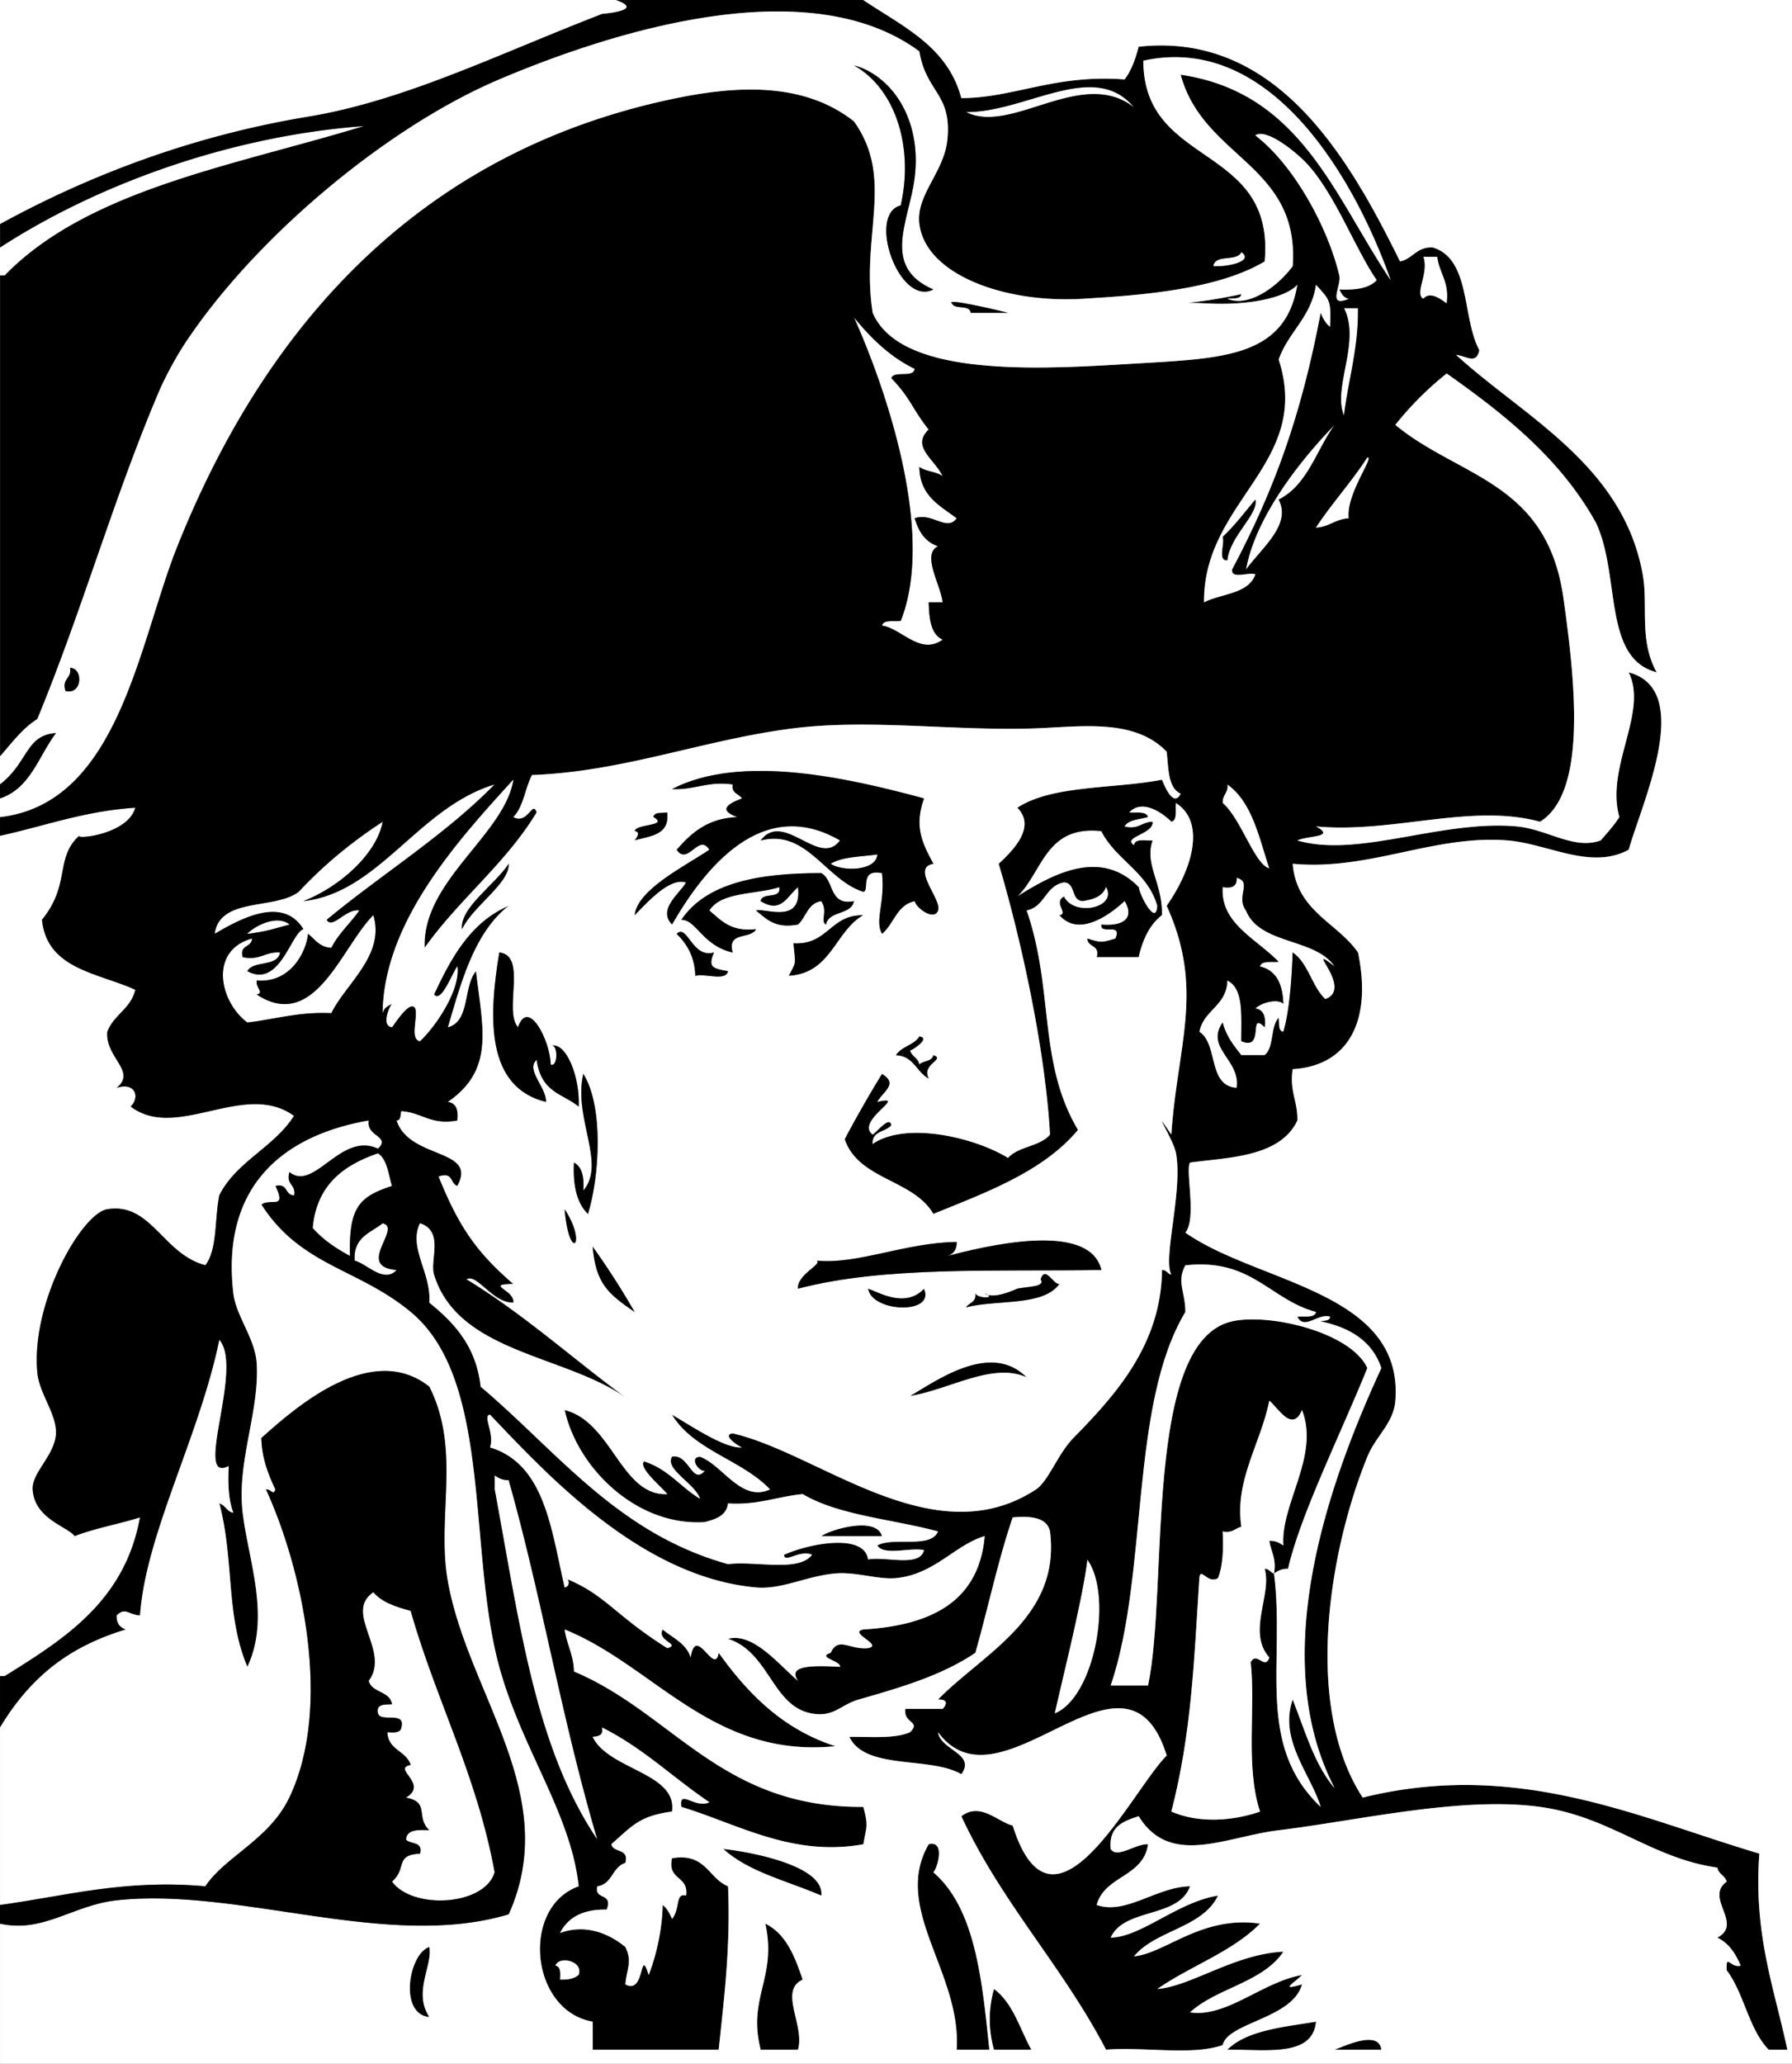 <svg xmlns="http://www.w3.org/2000/svg" overflow="visible" viewBox="0 0 383.952 441.944" version="1.0"><rect x="0" y="0" width="383.952" height="441.944" fill="#808080" stroke="none"/><g clip-rule="evenodd" fill-rule="evenodd"><path fill="#FFF" d="M131.98 0c4.758 1.673 1.143 2.612-3 3-22.138 8.542-42.228 18.576-62.992 21.998C42.304 28.9 20.074 36.993 0 47.994V0h131.98zM242.97 22.997c-11.176-8.757-26.249 5.962-35.995 1 12.89.096 27.43-11.333 35.99-1z"/><path fill="#FFF" d="M0 58.993v-6c20.733-13.458 49.189-23.867 77.99-25.997C50.157 35.492 18.895 40.559 1 58.993H0zM265.97 53.993c2.921 2.027-3.33 3.257-5.999 3 .35-2.644 5.09-.905 6-3zM304.96 54.993h3c.424 3.575 2.663 5.336 1.999 9.999-2.091-1.572-3.758-2.377-4.999-1-2-1.106 1.22-5.369 0-8.999zM287.96 65.992h3c.108 8.774-2.071 15.26-3 22.997-2.55-5.983 3.66-15.757 0-22.997zM182.98 67.992c3.621 4.378 7.616 8.382 12.999 10.999-.257 2.076-4.393.273-5 2 4.197 4.342 4.428 6.506 8 10.999-3.828 3.685 1.275 6.314 2.999 9.999-1.313-1.02-3.686-.98-4.999-2 .093 6.24 4.39 8.275 7.999 10.999-2.087 2.98-5.259-1.328-8.999 0 .819 2.846 2.256 5.076 4.999 5.999-3.577 1.713.548 8.177 1 11.999h-2.999c.099 3.567.466 6.866 2.999 7.999-4.85 3.476-8.854-2.448-12.998-3 .309-1.357 2.503-.83 3.999-1 7.13-17.89-2.11-47.276-10-64.998zM285.96 90.989c-3.933 5.399-5.773 12.891-11.998 15.998 2.823 5.37-3.58 10.307-6.999 14.998 1.88-10.8 11.09-22.913 19-31.001z"/><path d="M14.998 142.98c2.975.087 2.675 5.962-1 5-.826-2.82 1.409-2.59 1-5z"/><path fill="#FFF" d="M69.991 196.98c1.248 2.142 4.098-2.489 6.999-2-1.912 2.754-4.437 4.896-5.999 7.999-2.555-.112-3.5-1.833-5-3-.282 3.478-3.495 10.626-10.999 9.999-.21 1.71 1.705 2.59 0 3 12.514 8.16 18.153-10.208 24.997-16.998 2.58 8.592-5.94 14.714-8.999 20.997-7-.334-12.022 1.31-17.998 2-5.926-4.379-8.333-15.407 1-17.998-.013 1.987-2.728 1.271-2 4 3.768.769 4.779-1.22 7.999-1-.506 3.16-5.712 1.621-7 4 6.932 3.742 9.319-8.141 11.999-8.999-4.471-7.31-13.814-2.019-18.998 1 1.069-7.93 12.89-5.108 17.998-8.999 5.305-5.693 11.324-10.673 17.998-14.998-1.222 6.736-9.006 13.875-16.998 16.998 16.225-1.776 24.594-20.065 40.995-24.997-10.715 10.94-24.139 19.18-35.989 29zM262.97 167.98c5.279 3.72 6.778 11.22 8.999 17.998-3.193-.825-6.049-10.601-9.999-13.998-.13-1.8 1.22-2.11 1-4z"/><path fill="#FFF" d="M0 358.96V178.98c9.575-2.09 18.035-5.295 28.997-5.999-1.651 5.829-12.926 6.834-11.999 5.999-5.298 4.768-1.796 10.41-7.999 17.998 1.048 10.617 11.988 11.342 19.998 14.998-.941 4.058-4.644 5.355-6 8.999-.477 5.533 6.372 8.455 2 11.999 4.066-1.306 5.023 2.068 3 4 9.863 7.527 24.378-5.718 34.996 1.999-4.26 6.739-12.289 9.709-15.998 16.998-1.036 4.964-.361 11.638-3 14.998-9.167-2.422-11.587-13.51-20.998-11.998-5.554.893-16.407 20.056-14.998 34.995.424 4.5 4.155 8.842 4 12.999-.174 4.651-5.208 8.411-5 11.998.367 6.313 7.445 7.94 8.999 9.999 4.317-1.683 9.435-2.564 13.998-4-3.208 17.77-16.028 25.95-28.996 33.98H0z"/><path d="M139.98 174.98c.162-1.172 1.823-.843 3-1 .569 4.902-3.618 5.048-6.999 6 .615-.89 1.208-1.789 0-2 .18-1.61 7.45-1.07 4-3z"/><path fill="#FFF" d="M217.97 191.98c5.414-5.251 6.024-15.306 17.998-13.999 3.134 6.198 9.947 8.717 11.998 15.998-.233 4.517-3.766-2.15-3.999-4-8.12-8.31-18.24-2.9-26 2zM177.98 184.98c2.45-1.55 6.508-1.492 9.999-2-.23 3.63-7.59 3.68-10 2zM283.96 213.97c-2.929-2.738-3.632-7.7-6.999-9.999-.09 3.137-.498 12.198-2 16.998-1.172-.161-.844-1.823-1-3-1.769 1.897-.931 6.402-3 7.999h-4.999c-1.625-2.041-3.246-4.087-4-6.999-3.8 5.503 3.942 8.029 3 13.998-6.275-.391-3.921-9.41-7.999-11.999.906-4.76 5.843-5.489 5.999-10.999 3.617 1.716 2.957 7.709 3 12.998 5.095 2.171 1.375-6.64 4.999-2.999.279-2.279-.24-3.759-1.999-4 1.394-1.367 4.935-2.157 5.999-1-.121-4.212-1.493-7.173-5-7.999.31-1.357 2.504-.83 4-1-4.913-5.026-12.548-8.253-11.999-15.998 2.007.34 3.129-.204 3-2 3.451.879-.249 4.017 2 6.999 2.95 7.381 14.85 5.815 18.997 11.999-7.04-5.41 4.3 4.7-2 7z"/><path d="M184.98 195.98c-6.13 3.536-6.846 12.484-15.998 12.998 1.667-3.235 1.462-2.134 1-6.999 7.45.44 7.85-6.16 15-6z"/><path fill="#FFF" d="M80.99 246.97c2.002 1.331 2.228 4.438 3 7-6.965 2.286-9.288 4.506-8.999 14.998-3.031-1.636-5.829-3.504-7.999-6 .824-9.18 6.557-13.44 13.998-16z"/><path fill="#FFF" d="M81.99 261.97c4.283.955-5.965 9.283 3 9.999-2.744 3.001-6.509-1.433-8.999-2-.351-5.02 3.398-5.94 5.999-8z"/><path d="M185.98 275.97c2.03.54 7.847 4.356 11.999 0 2.53 5.63-11.16 5.16-12 0zM219.97 294.96c-7.291-3.298-16.437 2.602-24.997 4 5.83-3.41 17.37-11.73 25-4z"/><path fill="#FFF" d="M105.99 315.96c.804.528 1.623 1.043 3 .999 7 24.656 11.331 51.033 18.998 76.991-13.271-19.6-16.635-46.015-21.997-74.991v-3z"/><path d="M188.98 328.96h-12.999c1.98-1.42 11.76-4.34 13 0z"/><path fill="#FFF" d="M232.97 333.96c5.602 7.785 1.555 29.604-6.999 32.996 1.62-7.37 6.06-24.84 7-33zM79.99 340.96c1.822 2.178 4.857 3.142 7.999 4 5.465 19.199 14.189 35.139 17.998 55.993-2.144 7.22-17.587 8.056-21.998 1.999 3.317-2.874.46-5.705 6-5.999.689-2.688-2.067-1.933-3-2.999.147-2.187 2.519-2.147 4.999-2-3.021-2.813.212-6.021-4.999-6.999 4.983-2.987-3.171-6.195 1-6.999-.944-3.056-4.865-3.134-4.999-6.999 1.419.085 2.832.165 3-1 .957-3.624-4.316-1.018-5-3-.467-2.134 1.429-1.904 3-2-.447-2.886-4.302-2.363-4.999-4.999 4.779-6.35-5.514-14.56.996-18.99z"/><path d="M154.98 395.95c5.233.541 21.748 3.443 20.998 9.999-7.21-3.12-15.62-5.05-21-10zM211.97 438.94h-6.999c1.064-16.547-13.96-30.227-5.999-43.995 3.682-.921 1.817 5.274.999 6 8.97 7.7 10.45 22.9 12 38zM163.98 411.95c4.463 2.202 6.315 7.017 7.999 11.999-5.193 2.362.516 9.784-1 14.998h-7.999c-2.87-11.29 3.54-15.33 1-27zM91.988 416.95c.761 4-3.516 9.572 0 14.998-6.655-.61-4.368-13.68 0-15z"/><path fill="#FFF" d="M118.98 420.95c.785-2.295 6.189-.973 4.999 2-.89.776-2.258 1.075-4 1 .09-1.42.17-2.83-1-3z"/><path d="M212.97 425.95c4.053 2.946 5.518 8.48 7.999 12.999h-7.999a23.732 23.732 0 010-13zM281.96 432.95c-.688 7.644-10.733 5.932-18.998 5.999 4.2-4.15 11.85-4.83 19-6zM295.96 438.94h-9.999c1.91-.66 9.48-4.38 10 0z"/><path d="M131.98 0h52.994c8.368 5.63 18.082 9.915 20.998 20.998 11.246-.013 20-5.143 34.995-4 1.426-1.908 2.324-4.342 3-6.999 29.597-3.291 45.141 23.957 55.993 45.994 2.759-.574 3.51-3.156 6.999-3 8.203 2.462 6.251 15.079 9.998 21.998-.691 3.134-2.667 1.303-4.999 1 14.573 13.308 35.749 23.562 39.995 46.994 1.213 6.695-.856 14.083 3 20.998-11.614-2.986-7.7-20.695-12.999-31.996-7.604-13.726-19.495-23.167-31.996-31.996A68.392 68.392 0 00298.96 90.99c13.578 11.264 32.453 12.052 35.995 36.995 2.584 18.197 5.09 41.778-4.999 47.994-14.798-4.03-31.469 2.548-47.994 1 4.316 2.364-1.555 1.928-4 3 13 3.824 30.859-4.455 46.994-3 6.536.589 12.264 5.088 17.998 3 1.386-1.614 2.833-3.166 4-5-3.024-10.712 6.239-22.438 1.999-30.996 14.122 3.752 2.947 27.661 0 37.995-8.184 4.418-17.299-1.313-25.996-2-15.752-1.243-29.59 6.539-45.994 5 .834 10.164 9.484 12.513 13.998 18.998 3.078 14.866-2.183 24.26-13.998 24.997-.738 4.737 1.124 6.874.999 10.998-3.742 7.911-14.969 7.878-22.997 8.999-1.063 1.438 1.499 12.008-.999 14.998 15.547 10.912 46.826 12.536 44.994 35.996-.38 4.862-4.191 7.553-6 11.998-8.489 20.875-13.528 53.802-.999 72.991 33.381-8.235 59.188 4.369 84.989 11.998-1.283 17.281 3.197 28.799 5.999 41.995h-3.999c-4.285-4.382-5.255-12.077-8.999-16.998-.182-3.834.818-.362 2.999-1-1.09-2.576-2.526-4.806-4.999-5.999 5.652-3.015-2.834-8.501 2-11.999-.354-1.313-1.761-1.572-2-2.999-14.169-2.002-22.897-10.921-37.995-12.999-16.858-2.32-38.99 2.935-55.993 5-11.395 1.384-23.245 7.957-29.996-3-3.286 1.047-6.464 2.202-5.999 6.999 1.302 2.196 5.404-1.182 7.998-1-.959 7.04-9.301 6.697-10.998 12.999 6.216 2.197 12.794-3.856 19.997-4-2.422 6.91-14.104 4.56-16.997 10.999 6.553-.124 14.353-7.636 22.997-8.999-3.367 6.965-13.316 7.348-17.998 12.998 6.722-.62 14.505-8.817 26.996-6.999-5.944 6.054-14.93 9.067-21.997 13.998 7.215-.568 16.446-7.464 26.997-7.999-4.384 6.616-14.249 7.749-19.998 12.999 7.848 1.17 15.486-6.503 23.997-7.999-1.845 1.835-4.875 3.444 0 2-1.997 7.345-15.845 8.139-16.998 12.998-6.342 2.323-16.99.341-24.996 1-9.233-17.764-22.458-31.536-30.996-49.994 4.087-3.109 7.704 1.164 10.998 2 8.74 27.603 25.491-7.536 32.996-14.998-8.72-28.155-35.47 13.319-48.994-4.999.543 3.87 8.177 4.581 5 8.998-6.75-3.915-20.541-.789-23.998-7.999 4.611-.055 9.775.443 12.999-.999 2.446-2.358-1.493-1.86-1-5h7.999c1.117-1.229.871-2.054-1-2 9.591-9.828 26.317-17.558 23.997-35.995-.683-2.983-3.98-3.352-7.999-3-3.14 9.192-5.264 19.4-7.999 28.997-7.247 4.904-16.247 7.496-24.997 9.998-3.857 1.104-5.296 3.827-9.999 3-8.586-1.511-9.082-13.118-17.998-15.998 5.463-1.444 10.98 5.669 14.998 8.999-2.313-3.247 2.758-3.355 8.999-3 .168-1.351-5.085-1.998-2-2.999 1.64-3.593 4.076-.594 7.999-1 3.405-.677-4.405-3.323-1-4 14.448-.883 24.76-5.902 25.997-19.997-6.465 1.934-10.715 8.183-18.998 8.999-3.791.373-8.591-1.393-12.999-1-6.232.556-11.485 3.5-16.998 2.999-24.47-2.223-44.5-23.872-56.993-36.995-1.65.14 1.047 4.171 0 6.999 11.765 3.566 13.11 17.553 15.998 29.996 1.258-.247 1.008-1.987 0-1.999 8.666 3.41 10.67 7.917 21.997 14.998 2.953-.869-2.32-1.497-1-4 2.175 1.825 5.04 2.96 5.999 6 1.093-7.317 5.144 4.137 6-1 6.268 8.729 13.67 16.325 24.997 19.997-26.317 2.652-38.772-17.219-57.993-24.997.445 3.222 1.916 5.417 2 8.999 21.332 8.998 31.468 29.191 61.993 28.996 1.122 4.205.648 4.2 0 7.999-15.25 2.774-27.021-4.396-38.995-7.999-.582-4.021 2.959.497 5.999-.999-7.764-5.235-14.299-11.698-22.997-15.998.368 1.7-.78 1.886-2 1.999 3.375 7.055 18.186 7.68 16.998 15.998-6.794.92-8.337 2.83-12.999 6.999.407 1.927 3.876.79 3 4-2.824.843-2.755 4.577-6 4.999-.748 3.081 3.447 1.219 2 5-5.115-.116-8.297 1.702-9.999 4.999 5.567-2.025 10.542.174 13.999 3 1.529 3.18.351 4.398 0 7.999 4.302 2.433 2.981-8.46 4.999-2 1.959-5.073 2.903-10.537 3-14.998.934.732 1.515 1.818 2 2.999 1.786-2.165.665-5.684 3-4.999.642-4.308-4.092-3.24-3-7.999 7.237-1.237 7.731 4.268 11.999 5.999.566 12.898-.829 23.835-2 34.996H126.98v-5.999c-13.458-2.359-15.434-24.571-3-28.997-1.823-16.776-13.771-31.313-17.998-50.993-5.358-24.945-1.336-58.182-17.998-71.991-11.323-9.385-23.441-9.735-31.996-22.997 1.973-1.524 5.443 1.221 3-3.999 2.728-.729 2.013 1.986 4 1.999.409-2.409-1.826-2.173-1-4.999 5.33 4.338 10.991-8.729 18.998-5 2.727-2.71-2.586-2.488-2-5.999-18.298 3.186-31.665 14.026-28.997 36.996.566 4.876 4.682 9.682 5 14.998.624 10.437-4.304 21.03-3 31.996 1.216 10.228 6.042 22.365 1 32.995-4.698-11.106-2.77-22.652-5.999-34.995 1.313.353 1.573 1.76 3 2-1.036-2.631-1.196-6.137-1-9.999-7.761 3.958 3.271-20.957-2-26.997-4.267 20.707-15.763 41.51-16.998 58.993-2.487-.109-3.095-1.874-4.999 0-.044 1.71.743 2.59 2 2.999-12.023 3.6-20.356 10-26.991 20.98v-10.999h1c12.968-8.029 25.788-16.207 28.996-33.996-4.563 1.436-9.681 2.317-13.998 4-1.554-2.059-8.632-3.686-8.999-9.999-.208-3.587 4.826-7.347 5-11.998.155-4.157-3.575-8.499-4-12.999-1.409-14.939 9.444-34.103 14.998-34.995 9.41-1.512 11.831 9.576 20.998 11.998 2.639-3.36 1.963-10.034 3-14.998 3.709-7.289 11.738-10.259 15.998-16.998-10.618-7.717-25.133 5.528-34.996-1.999 2.024-1.932 1.067-5.306-3-4 4.372-3.544-2.477-6.466-2-11.999 1.356-3.644 5.059-4.94 6-8.999-8.009-3.656-18.949-4.381-19.998-14.998 6.203-7.588 2.701-13.23 7.999-17.998-.928.835 10.347-.17 11.999-5.999-10.962.72-19.422 3.93-28.997 6.02v-4c25.494-2.924 29.685-37.222 37.995-57.993C56.955 69.605 90.01 32.257 144.987 21c13.145-2.692 27.358-3.407 37.995 4.999 8.773 12.314 1.384 24.248 4 40.995 5.711 13.17 32.269 12.348 53.993 10.999 20.088-1.248 34.311-.905 36.995-16.998-2.665 2.923-10.82 4.423-18.997 4-7.98-.413-4.805.531 6.999-2-.161 1.172-1.823.843-3 1 5.024 2 11.345-3.302 13.999-7 1.534-21.865-19.184-23.05-23.997-40.995 25.876 3.787 33.018 26.308 44.994 43.995-7.318-20.722-25.229-53.118-52.993-46.994-.008 23.004 28.314 17.679 25.996 42.995-10.083 6.013-26.271 7.231-38.995 7.999-16.656 1.004-33.609-5.139-34.995-15.998-.795-6.224 5.271-11.067 5.999-17.998 1.05-9.994-4.57-10.142-5.999-18.998-24.091-17.775-66.791-3.838-89.989 6C83.093 27.138 55.111 50.48 40.017 72.989c-2.273 3.39-4.661 7.847-6 10.999C24.249 106.984 17.61 130.81 8.02 153.98c-3.274 2.059-5.492 5.173-7.999 7.999V58.989h1c17.895-18.434 49.157-23.501 76.99-31.996-28.8 2.132-57.256 12.541-77.989 25.999v-4.999c20.074-11.001 42.304-19.094 65.992-22.997 20.764-3.422 40.858-13.455 62.988-21.997 4.15-.388 7.76-1.327 3-3zm75 23.997c9.746 4.962 24.819-9.757 35.995-1-8.57-10.333-23.11 1.096-36 1zm52.99 32.996c2.669.257 8.92-.973 5.999-3-.91 2.095-5.65.356-6 3zm26.99 2c.512 2.162-2.732 6.939 2 5-1.122-.211-1.557-1.11-2-2 3.499.166 6.4-.265 7.999-2-4.658-6.766-8.95-18.54-14.998-24.997-2.427-2.591-8.746-7.62-10.998-5.999 8.32 6.369 15.57 19.711 18 29.996zm18 4.999c1.241-1.377 2.908-.573 4.999 1 .664-4.663-1.575-6.423-1.999-9.999h-3c1.22 3.63-2 7.893 0 8.999zm-46.99 64.988c3.755-1.911 9.563-1.768 10.999-6-1.453-.546-5.168 1.168-5-1 9.139-17.265 14.782-32.915 18.998-54.993.484 1.181 1.066 2.267 2 3 .254-5.723-.026-5.698-3-8.999-1.016 6.983-5.93 10.068-7.999 15.998 7.25 22.357-16.18 30.174-16 51.994zm29.99-39.991c.929-7.737 3.108-14.223 3-22.997h-3c3.66 7.24-2.55 17.014 0 22.997zm-94.98 43.991c-1.496.17-3.69-.357-3.999 1 4.145.551 8.148 6.476 12.998 3-2.533-1.133-2.9-4.432-2.999-7.999h2.999c-.452-3.822-4.577-10.286-1-11.999-2.743-.923-4.18-3.153-4.999-5.999 3.74-1.328 6.912 2.98 8.999 0-3.609-2.724-7.906-4.759-7.999-10.999 1.313 1.02 3.686.98 4.999 2-1.724-3.685-6.827-6.314-2.999-9.999-3.571-4.493-3.803-6.656-8-10.999.606-1.727 4.743.077 5-2-5.383-2.616-9.377-6.621-12.999-10.999 7.89 17.731 17.13 47.117 10 64.997zm73.99-11c3.419-4.691 9.822-9.628 6.999-14.998 6.225-3.107 8.065-10.599 11.998-15.998-7.92 8.095-17.13 20.208-19 30.998zm14.99-8.99c2.832-.167 4.167-1.833 6.999-2-.604-5.212 5.627-13.328 3.999-12.999-3.4 5.259-7.57 9.759-11 14.999zM92.99 212.97c3.708-7.958 7.846-15.485 15.998-18.998-7.269 5.729-10.059 15.938-12.999 25.997 4.759-1.241 3.206-8.793 6-11.999 1.431 12.264 4.048 21.041-6 27.997 1.759.24 2.279 1.72 2 3.999-5.735 1.068-7.59-1.741-11.999-1.999-.224.775-.027 1.972-1 1.999 2.737 8.363 17.462 5.894 12.999 13.999-1.57-.431-.854-3.146-4-2 4.365 10.854 8.221 16.281 15.998 22.997-6.316.08.417 1.279 0 3.999-4.473.106-7.716-6.237-9.999-4.999 12.625 7.705 23.224 17.438 34.996 25.997-12.961-9.863-36.713-9.838-41.995-26.997-.958-3.114 2.226-9.258-3-10.999-2.548 5.228 2.457 10.622 2 16.998 5.334 4.331 10.028 9.304 10.999 17.998 16.45 13.879 29.263 31.396 52.993 37.995 5.939-.727 15.119 1.787 17.998-2-2.651-1.174-5.887 1.917-5.999 0 5.797-2.566 17.301-4.585 17.998 1 3.97-.696 11.075 1.743 11.999-1.999-3.039-.628-8.613 1.279-9.999-1 3.409-1.924 11.44.774 12.998-3-9.706-2.626-21.255-3.408-28.996-7.999-5.466.533-9.606 2.393-15.998 2-.345 2.655-2.625 3.374-5 3.999-14.513.937-27.242-11.507-29.996-23.997 10.151 2.521 12.138 18.518 21.997 17.998-1.562-1.82-6.247-5.685-4.999-6.999 5.099 1.566 7.834 5.497 11.999 7.999-1.076-3.291-7.643-6.311-6-8.999 3.558-.824 4.379 6.196 6.999 3-1.212.306-3.447-2.889-1-3 4.894 1.789 8.818 9.823 14.998 6.999-5.991-6.341-16.357-8.307-20.998-15.998 4.239 2.444 11.34 7.302 14.998 6.999-.888-.294-4.377-2.705-2-2.999 18.582 4.219 43.072 26.372 64.992 11.998 2.633-1.727 4.651-7.57 7.999-10.998 8.852-9.068 18.818-19.854 18.997-35.996 1.003-.003 1.19.81 2 1-1.871-3.437 2.484-17.845 1-25.997-.556-3.05-5.822-11.021-1-3.999 1.289-19.274 7.146-31.04-1-48.994 5.563-7.964 8.391-17.873 2-21.997-.171 1.496.356 3.69-1 4-1.502-1.555-6.149-5.105-8.999-2 1.496.17 3.69-.357 3.999 1-1.779.553-4.152.514-4.999 2 3.056.722 3.644-1.022 5.999-1 .253 2.664-6.596 3.297-3.999 5 .186-1.481 2.416-.917 3.999-1-1.806 5.164 2.166 9.14 2 15.998-2.634 2.032-4.125 5.207-4.999 8.999h-8.999c.729-2.729-1.987-2.013-2-4 2.928.898 3.072.898 5.999 0 1.555-3.555-3.396-.604-2.999-3 4.594.396 7.164-1.228 4.999-4.999-2.834 2.624-9.73 7.977-13.998 3 2.099-.279-1.449-2.671 1-4 2.187 4.412 11.471 2.411 8.999-2-.691 1.975-2.667 2.666-5 3-2.569-.097-1.43-3.903-3.999-4-3.997.669-4.082 5.25-7.999 5.999 5.916 17.126 2.358 32.434 10.998 46.994-7.436 8.896-19.38 13.282-30.996 17.998-4.26-7.405-16.044-7.286-18.997-15.998 2.588-4.971 6.212-11.178 7.999-13.998 3.581 2.125.317 3.723-1 5.999 7.045-1.687-4.86 4.021-1 6.999.905-.572 3.681-4.124 4-2-1.173 1.493-4.155 1.178-4 4 7.264-4.939 22.086-1.278 28.996 2.999 2.188-2.478 6.895-2.438 8.999-4.999-1.041-18.693-6.393-42.527-10.998-57.993 3.966-3.62 7.744-8.186 3.999-11.999 7.433-4.9 20.658-4.005 30.996-6 .52 1.263 2.438 6.072 4 3-2.747-1.253-2.591-5.408-3-8.999-6.871-7.143-18.241-5.36-27.996-5-17.253.638-35.48-2.072-51.994 0-19.068 2.393-36.291 9.274-55.993 9.999-1.488 2.845-1.82 6.845-4 8.999 3.141 1.664 4.085-3.719 5-1-6.655 11.01-16.673 18.657-23.997 28.997-.593-14.309 17.091-24.198 18.998-35.996-12.301 13.447-27.764 30.662-27.997 49.994.211-1.122 1.11-1.557 2-2-.576.606-2.34 4.743 0 5 1.035-1.377 3.965-5.928 5-4 .595 2.071-1.236 6.568 1 6.999 3.766-3.581 8.682-11.295 7.999-15.998-1.271 1.8-3.409 7.86-5.004 6.01zm150.98-22.99c.233 1.849 3.766 8.516 3.999 4-2.051-7.281-8.864-9.8-11.998-15.998-11.974-1.308-12.584 8.747-17.998 13.999 7.76-4.9 17.88-10.31 26-2zm-137.98-22c-16.401 4.932-24.77 23.221-40.995 24.997 7.992-3.123 15.776-10.262 16.998-16.998-6.674 4.325-12.693 9.305-17.998 14.998-5.108 3.891-16.929 1.069-17.998 8.999 5.183-3.019 14.527-8.31 18.998-1-2.68.858-5.067 12.741-11.999 8.999 1.288-2.379 6.493-.839 7-4-3.22-.22-4.231 1.769-7.999 1-.729-2.729 1.987-2.013 2-4-9.333 2.59-6.926 13.619-1 17.998 5.976-.69 10.998-2.334 17.998-2 3.059-6.283 11.579-12.405 8.999-20.997-6.844 6.791-12.483 25.158-24.997 16.998 1.705-.41-.21-1.29 0-3 7.504.627 10.717-6.521 10.999-9.999 1.5 1.167 2.445 2.888 5 3 1.563-3.104 4.087-5.245 5.999-7.999-2.901-.489-5.751 4.142-6.999 2 11.845-9.82 25.269-18.06 35.994-29zm155.98 4c3.95 3.397 6.806 13.173 9.999 13.998-2.221-6.778-3.72-14.278-8.999-17.998.22 1.89-1.13 2.2-1 4zm23.99 34.99c-4.147-6.184-16.047-4.617-18.997-11.999-2.249-2.982 1.451-6.12-2-6.999.129 1.795-.993 2.34-3 2-.549 7.745 7.086 10.972 11.999 15.998-1.496.17-3.69-.357-4 1 3.507.826 4.879 3.787 5 7.999-1.064-1.157-4.605-.367-5.999 1 1.759.241 2.278 1.72 1.999 4-3.624-3.641.096 5.17-4.999 2.999-.043-5.289.617-11.282-3-12.998-.156 5.509-5.093 6.238-5.999 10.999 4.078 2.588 1.724 11.608 7.999 11.999.942-5.969-6.8-8.495-3-13.998.754 2.912 2.375 4.958 4 6.999h4.999c2.069-1.597 1.231-6.102 3-7.999.156 1.177-.172 2.838 1 3 1.502-4.799 1.91-13.861 2-16.998 3.367 2.298 4.07 7.261 6.999 9.999 6.3-2.3-5.04-12.41 2-7zm-232.97-6.99c4.991-.688 5.666-1.148 8.999-2-2.576-2.08-7.223.18-8.999 2zm13.999 62.99c2.17 2.496 4.968 4.364 7.999 6-.29-10.492 2.033-12.712 8.999-14.998-.772-2.562-.998-5.669-3-7-7.441 2.56-13.174 6.82-13.998 16zm8.999 7c2.489.567 6.254 5.001 8.999 2-8.965-.716 1.283-9.044-3-9.999-2.601 2.06-6.35 2.98-5.999 8zm196.98 66.99c2.41 18.948-4.061 36.696 9.999 49.993-2.066-6.943-9.028-14.288-5.999-22.997 2.645 6.688 4.678 13.987 8.998 18.998-14.829-28.523-.827-66.498 9.999-89.989-1.917-5.748-6.673-8.658-12.998-9.998.775-.225 1.972-.027 2-1-2.611-.829-5.486 3.023-7 0 1.496-.171 3.69.357 4-1-9.981-2.684-13.762-11.568-27.996-9.999-1.936 3.541.024 5.775 0 9.999-12.015 19.982-7.872 56.121-15.998 79.99h7.998c4.448-20.823-1.174-73.654 17.998-77.99 7.929-1.793 25.405 2.261 28.996 9.998-5.804 14.349-14.369 31.475-16.997 42.995-1.38-.04-2.2.47-3 1 .58-3.246-.681-4.651-1-6.999 1.377-.043 2.195.471 3 1-.618-8.946 7.825-19.135 3.999-28.997-2.103 5.021-5.26-.648-6.999-1.999-1.936 9.402-7.482 17.066-5.999 26.996-1.352.314-1.91 1.424-4 1 .197 3.863.036 7.368-.999 9.999-2.279 1.373-3.759-2.578-4 0-1.112 17.394-1.653 33.2-5.999 49.993 5.813 2.505 12.986 2.085 18.997 0-3.188-9.781-.896-22.093-1.999-31.996 1.331-2.451 3.018 1.803 3.999-.999-4.857-5.462.614-13.453-1-18.998 1 .01 1.19.82 2 1.01zm-166.98-18c5.362 28.977 8.727 55.392 21.997 74.991-7.667-25.958-11.998-52.335-18.998-76.991-1.376.044-2.195-.471-3-.999v3zm119.98 47.99c8.554-3.393 12.601-25.211 6.999-32.996-.94 8.17-5.38 25.64-7 33zm-105.99 57c1.742.075 3.11-.224 4-1 1.19-2.973-4.214-4.295-4.999-2 1.17.17 1.09 1.58 1 3z"/><path fill="#FFF" d="M0 161.98c2.507-2.825 4.725-5.94 7.999-7.999 9.59-23.17 16.229-46.996 25.997-69.992 1.339-3.151 3.727-7.609 6-10.999 15.094-22.508 43.076-45.851 66.992-55.993 23.198-9.838 65.897-23.775 89.989-6 1.429 8.855 7.049 9.003 5.999 18.998-.728 6.931-6.794 11.774-5.999 17.998 1.386 10.859 18.339 17.002 34.995 15.998 12.724-.768 28.912-1.986 38.995-7.999 2.318-25.315-26.004-19.99-25.996-42.995 27.765-6.124 45.675 26.272 52.993 46.994-11.977-17.687-19.118-40.208-44.994-43.995 4.813 17.945 25.531 19.13 23.997 40.995-2.654 3.697-8.975 8.999-13.999 7 1.177-.157 2.839.172 3-1-11.804 2.53-14.979 1.587-6.999 2 8.177.423 16.332-1.077 18.997-4-2.685 16.093-16.907 15.75-36.995 16.998-21.725 1.35-48.282 2.171-53.993-10.999-2.615-16.748 4.774-28.681-4-40.995-10.637-8.406-24.851-7.691-37.995-4.999-54.992 11.259-88.047 48.607-107 95.985-8.315 20.78-12.506 55.07-38 58v-4c6.529-2.136 8.265-9.066 11.999-13.998-6.601.48-5.841 6.28-11.999 11v-6zM195.98 38c1.57-12.963-5.358-21.958-12.999-23.997 9.273 5.251 12.741 18.153 9.999 29.997-7.275 1.823-.376 21.742 6.999 17.998-11.32-4.885-5.13-14.74-4-23.998zm11.99 28.997h7.999c-2.938-.761-13.61-3.218-11.998-2 .62 1.386 3.85.151 4 2zM14 147.985c3.675.963 3.975-4.912 1-5 .409 2.41-1.826 2.18-1 5z"/><path fill="#FFF" d="M184.98 0h198.98v441.94H.01v-29.996c9.367 2.062 15.53-3.96 24.997-4.999 26.167-2.873 58.057 10.796 83.989 3 11.453-25.47-8.528-46.819-12.999-70.991-2.593-14.021 2.922-28.158-4-41.995-12.223-9.686-28.108 3.879-35.995 10.999.138 4.527 1.531 7.8 3 10.998-.443 1.454-.878-.102-2 0 7.71 16.787 14.337 46.468 5 65.992-4.319 9.031-13.745 12.598-17.998 18.997-17.542-1.544-29.901 2.095-43.995 4V369.95c6.635-10.986 14.968-17.382 26.997-20.998-1.256-.409-2.043-1.289-2-2.999 1.904-1.874 2.512-.109 4.999 0 1.235-17.483 12.731-38.286 16.998-58.993 5.271 6.04-5.762 30.955 2 26.997-.196 3.862-.036 7.368 1 9.999-1.427-.24-1.687-1.647-3-2 3.229 12.343 1.301 23.889 5.999 34.995 5.042-10.63.217-22.768-1-32.995-1.304-10.966 3.624-21.56 3-31.996-.318-5.316-4.433-10.122-5-14.998-2.668-22.97 10.699-33.811 28.997-36.996-.586 3.511 4.726 3.289 2 5.999-8.007-3.729-13.667 9.338-18.998 5-.826 2.826 1.409 2.59 1 4.999-1.987-.013-1.271-2.728-4-1.999 2.444 5.22-1.026 2.475-3 3.999 8.554 13.262 20.673 13.612 31.996 22.997 16.662 13.81 12.64 47.046 17.998 71.991 4.227 19.68 16.174 34.217 17.998 50.993-12.434 4.426-10.458 26.638 3 28.997v5.999h26.997c1.17-11.161 2.566-22.098 2-34.996-4.267-1.731-4.762-7.236-11.999-5.999-1.092 4.759 3.642 3.691 3 7.999-2.335-.685-1.214 2.834-3 4.999-.485-1.181-1.066-2.267-2-2.999-.097 4.461-1.041 9.925-3 14.998-2.018-6.46-.697 4.433-4.999 2 .351-3.601 1.529-4.819 0-7.999-3.456-2.826-8.432-5.025-13.999-3 1.702-3.297 4.884-5.115 9.999-4.999 1.447-3.781-2.748-1.919-2-5 3.244-.422 3.176-4.156 6-4.999.876-3.21-2.593-2.073-3-4 4.662-4.169 6.205-6.079 12.999-6.999 1.188-8.318-13.623-8.943-16.998-15.998 1.22-.113 2.367-.299 2-1.999 8.698 4.3 15.233 10.763 22.997 15.998-3.04 1.496-6.581-3.021-5.999.999 11.974 3.603 23.746 10.773 38.995 7.999.648-3.799 1.122-3.794 0-7.999-30.525.195-40.661-19.998-61.993-28.996-.084-3.582-1.555-5.777-2-8.999 19.22 7.778 31.675 27.649 57.993 24.997-11.326-3.672-18.729-11.268-24.997-19.997-.856 5.137-4.907-6.317-6 1-.959-3.04-3.824-4.175-5.999-6-1.32 2.503 3.953 3.131 1 4-11.327-7.081-13.331-11.588-21.997-14.998 1.008.012 1.258 1.752 0 1.999-2.888-12.443-4.233-26.43-15.998-29.996 1.047-2.828-1.65-6.859 0-6.999 12.492 13.123 32.523 34.772 56.993 36.995 5.513.501 10.766-2.443 16.998-2.999 4.407-.393 9.208 1.373 12.999 1 8.283-.816 12.533-7.065 18.998-8.999-1.236 14.095-11.549 19.114-25.997 19.997-3.405.677 4.405 3.323 1 4-3.923.406-6.359-2.593-7.999 1-3.085 1.001 2.168 1.648 2 2.999-6.241-.355-11.312-.247-8.999 3-4.018-3.33-9.535-10.443-14.998-8.999 8.916 2.88 9.411 14.487 17.998 15.998 4.703.827 6.142-1.896 9.999-3 8.75-2.502 17.75-5.094 24.997-9.998 2.735-9.597 4.859-19.805 7.999-28.997 4.019-.352 7.316.017 7.999 3 2.32 18.438-14.406 26.167-23.997 35.995 1.871-.054 2.117.771 1 2h-7.999c-.493 3.14 3.446 2.642 1 5-3.223 1.442-8.387.944-12.999.999 3.457 7.21 17.248 4.084 23.998 7.999 3.177-4.417-4.457-5.128-5-8.998 13.524 18.318 40.274-23.156 48.994 4.999-7.505 7.462-24.256 42.601-32.996 14.998-3.294-.836-6.911-5.109-10.998-2 8.538 18.458 21.763 32.23 30.996 49.994 8.006-.659 18.654 1.323 24.996-1 1.153-4.859 15.001-5.653 16.998-12.998-4.875 1.444-1.845-.165 0-2-8.511 1.496-16.149 9.169-23.997 7.999 5.749-5.25 15.614-6.383 19.998-12.999-10.551.535-19.782 7.431-26.997 7.999 7.067-4.931 16.053-7.944 21.997-13.998-12.491-1.818-20.274 6.379-26.996 6.999 4.682-5.65 14.631-6.033 17.998-12.998-8.645 1.363-16.444 8.875-22.997 8.999 2.893-6.439 14.575-4.089 16.997-10.999-7.203.144-13.781 6.197-19.997 4 1.697-6.302 10.039-5.959 10.998-12.999-2.594-.182-6.696 3.196-7.998 1-.465-4.797 2.713-5.952 5.999-6.999 6.751 10.957 18.602 4.384 29.996 3 17.003-2.065 39.135-7.32 55.993-5 15.098 2.078 23.826 10.997 37.995 12.999.239 1.427 1.646 1.687 2 2.999-4.834 3.498 3.652 8.984-2 11.999 2.473 1.193 3.909 3.423 4.999 5.999-2.181.638-3.181-2.834-2.999 1 3.744 4.921 4.714 12.616 8.999 16.998h3.999c-2.802-13.196-7.282-24.714-5.999-41.995-25.802-7.629-51.608-20.233-84.989-11.998-12.529-19.189-7.49-52.116.999-72.991 1.809-4.445 5.62-7.136 6-11.998 1.832-23.46-29.447-25.084-44.994-35.996 2.498-2.99-.064-13.56.999-14.998 8.028-1.121 19.255-1.088 22.997-8.999.125-4.124-1.737-6.261-.999-10.998 11.815-.737 17.076-10.131 13.998-24.997-4.514-6.485-13.164-8.833-13.998-18.998 16.404 1.539 30.242-6.243 45.994-5 8.697.687 17.813 6.417 25.996 2 2.947-10.334 14.122-34.243 0-37.995 4.24 8.558-5.023 20.284-1.999 30.996-1.167 1.833-2.614 3.386-4 5-5.734 2.089-11.462-2.41-17.998-3-16.135-1.456-33.994 6.823-46.994 3 2.445-1.072 8.316-.636 4-3 16.525 1.548 33.196-5.03 47.994-1 10.089-6.216 7.583-29.797 4.999-47.994-3.542-24.943-22.417-25.731-35.995-36.995a68.433 68.433 0 0110.998-10.999c12.501 8.829 24.392 18.27 31.996 31.996 5.299 11.301 1.385 29.01 12.999 31.996-3.856-6.915-1.787-14.303-3-20.998-4.246-23.432-25.422-33.686-39.995-46.994 2.332.304 4.308 2.135 4.999-1-3.747-6.918-1.795-19.536-9.998-21.998-3.489-.156-4.24 2.426-6.999 3-10.87-22.022-26.41-49.27-56.01-45.979-.676 2.657-1.574 5.091-3 6.999-14.995-1.143-23.749 3.987-34.995 4-2.92-11.083-12.64-15.368-21-20.998zm-9 405.95c.75-6.556-15.764-9.458-20.998-9.999 5.38 4.95 13.79 6.88 21 10zm36.99 32.99h7.999c-2.481-4.519-3.946-10.053-7.999-12.999a23.732 23.732 0 000 13zm-12.99-37.99c.818-.726 2.683-6.921-.999-6-7.961 13.769 7.063 27.448 5.999 43.995h6.999c-1.56-15.1-3.04-30.3-12-37.99zm-37 37.99h7.999c1.516-5.214-4.193-12.636 1-14.998-1.684-4.982-3.536-9.797-7.999-11.999 2.54 11.68-3.87 15.72-1 27zm-70.992-6.99c-3.516-5.426.761-10.998 0-14.998-4.368 1.32-6.655 14.39 0 15zm170.98 6.99c8.265-.067 18.31 1.645 18.998-5.999-7.16 1.18-14.81 1.86-19 6zm22.99 0h9.999c-.52-4.38-8.09-.66-10 0z"/><path d="M0 167.98c6.158-4.724 5.398-10.517 11.999-10.999-3.734 4.93-5.47 11.86-11.999 14v-3zM199.98 61.992c-7.375 3.745-14.274-16.174-6.999-17.998 2.742-11.844-.726-24.745-9.999-29.997 7.64 2.039 14.569 11.034 12.999 23.997-1.13 9.259-7.32 19.114 4 23.998z"/><path fill="#FFF" d="M268.97 28.997c2.252-1.621 8.571 3.408 10.998 5.999 6.048 6.457 10.34 18.231 14.998 24.997-1.599 1.734-4.5 2.165-7.999 2 .443.89.878 1.789 2 2-4.732 1.939-1.488-2.838-2-5-2.44-10.285-9.69-23.627-18-29.996zM273.97 76.99c2.069-5.93 6.983-9.015 7.999-15.998 2.974 3.301 3.254 3.276 3 8.999-.934-.733-1.516-1.818-2-3-4.216 22.078-9.859 37.729-18.998 54.993-.168 2.168 3.547.453 5 1-1.436 4.231-7.244 4.088-10.999 6-.18-21.82 23.25-29.637 16-51.99zm-5 30c-2.275 2.724-4.428 5.571-7 7.999.547 1.453-1.168 5.167 1 4.999.5-5.19 6.75-9.88 6-13z"/><path d="M262.97 119.98c-2.168.168-.453-3.546-1-4.999 2.572-2.428 4.725-5.275 7-7.999.75 3.13-5.5 7.82-6 13zM203.98 64.992c-1.612-1.218 9.061 1.239 11.998 2h-7.999c-.16-1.849-3.39-.614-4-2z"/><path fill="#FFF" d="M292.96 97.988c1.628-.329-4.603 7.787-3.999 12.999-2.832.167-4.167 1.833-6.999 2 3.43-5.24 7.6-9.74 11-15.002zM97.988 206.97c.683 4.702-4.233 12.417-7.999 15.998-2.236-.431-.405-4.927-1-6.999-1.035-1.928-3.965 2.622-5 4-2.34-.257-.576-4.393 0-5-.89.443-1.788.878-2 2 .232-19.332 15.696-36.547 27.997-49.994-1.906 11.798-19.591 21.687-18.998 35.996 7.324-10.34 17.342-17.986 23.997-28.997-.914-2.719-1.859 2.664-5 1 2.179-2.153 2.512-6.153 4-8.999 19.702-.725 36.925-7.606 55.993-9.999 16.514-2.072 34.741.638 51.994 0 9.755-.361 21.125-2.144 27.996 5 .409 3.591.253 7.746 3 8.999-1.563 3.073-3.48-1.737-4-3-10.338 1.994-23.563 1.1-30.996 6 3.745 3.813-.033 8.379-3.999 11.999 4.605 15.465 9.957 39.299 10.998 57.993-2.104 2.562-6.811 2.521-8.999 4.999-6.91-4.277-21.732-7.938-28.996-2.999-.155-2.822 2.827-2.507 4-4-.319-2.124-3.095 1.428-4 2-3.86-2.979 8.045-8.686 1-6.999 1.317-2.276 4.581-3.874 1-5.999-1.787 2.82-5.411 9.027-7.999 13.998 2.953 8.712 14.737 8.593 18.997 15.998 11.616-4.716 23.561-9.103 30.996-17.998-8.64-14.561-5.082-29.868-10.998-46.994 3.917-.749 4.002-5.33 7.999-5.999 2.569.097 1.43 3.903 3.999 4 2.333-.334 4.309-1.025 5-3 2.472 4.411-6.813 6.412-8.999 2-2.449 1.329 1.099 3.72-1 4 4.268 4.978 11.164-.376 13.998-3 2.165 3.771-.405 5.395-4.999 4.999-.396 2.396 4.554-.555 2.999 3-2.927.898-3.071.898-5.999 0 .013 1.987 2.729 1.271 2 4h8.999c.874-3.792 2.365-6.967 4.999-8.999.166-6.858-3.806-10.834-2-15.998-1.583.083-3.813-.481-3.999 1-2.597-1.703 4.252-2.335 3.999-5-2.355-.022-2.943 1.722-5.999 1 .847-1.486 3.22-1.447 4.999-2-.309-1.357-2.503-.83-3.999-1 2.85-3.105 7.497.445 8.999 2 1.356-.31.829-2.503 1-4 6.391 4.125 3.563 14.033-2 21.997 8.146 17.954 2.289 29.72 1 48.994-4.822-7.021.444.949 1 3.999 1.484 8.152-2.871 22.561-1 25.997-.81-.19-.997-1.003-2-1-.179 16.143-10.146 26.928-18.997 35.996-3.348 3.428-5.366 9.271-7.999 10.998-21.92 14.374-46.411-7.779-64.992-11.998-2.378.294 1.111 2.705 2 2.999-3.658.303-10.759-4.555-14.998-6.999 4.64 7.691 15.007 9.657 20.998 15.998-6.18 2.824-10.104-5.21-14.998-6.999-2.448.111-.212 3.306 1 3-2.62 3.196-3.441-3.824-6.999-3-1.643 2.688 4.923 5.708 6 8.999-4.165-2.502-6.899-6.433-11.999-7.999-1.248 1.314 3.438 5.179 4.999 6.999-9.859.52-11.846-15.478-21.997-17.998 2.754 12.49 15.483 24.934 29.996 23.997 2.375-.625 4.655-1.344 5-3.999 6.392.393 10.532-1.467 15.998-2 7.741 4.591 19.291 5.373 28.996 7.999-1.558 3.774-9.589 1.076-12.998 3 1.386 2.279 6.96.372 9.999 1-.924 3.742-8.029 1.303-11.999 1.999-.697-5.585-12.2-3.566-17.998-1 .112 1.917 3.348-1.174 5.999 0-2.879 3.787-12.059 1.273-17.998 2-23.73-6.599-36.543-24.116-52.993-37.995-.971-8.694-5.665-13.667-10.999-17.998.458-6.376-4.547-11.771-2-16.998 5.225 1.741 2.041 7.885 3 10.999 5.282 17.159 29.033 17.134 41.995 26.997-11.772-8.56-22.37-18.292-34.996-25.997 2.283-1.238 5.526 5.105 9.999 4.999.417-2.72-6.316-3.919 0-3.999-7.777-6.716-11.633-12.143-15.998-22.997 3.145-1.146 2.43 1.569 4 2 4.463-8.105-10.261-5.636-12.999-13.999.973-.027.776-1.224 1-1.999 4.408.258 6.264 3.067 11.999 1.999.279-2.279-.241-3.759-2-3.999 10.048-6.956 7.43-15.733 6-27.997-2.794 3.205-1.241 10.758-6 11.999 2.94-10.059 5.729-20.268 12.999-25.997-8.152 3.513-12.29 11.041-15.998 18.998 1.591 1.84 3.729-4.22 4.996-6.01zm102.99-11.99c.924-2.275-5.958-9.192-1-9.999-2.232-4.191-4.238-7.82-1.999-13.999-16.228-4.373-39.181-9.645-53.994-2 4.9.234 7.57-1.762 12.999-1-.299 1.966 1.35 1.983 2 3-3.411 1.287-4.951 2.563-1 4-6.414.252-9.897 3.435-12.999 6.999 2.379 3.516 4.77-3.666 6.999 0-5.614 3.728-15.412 8.572-15.998 13.999 2.783-2.827 7.489-8.13 10.999-6.999-1.172 2.21-6.197 5.735-3 8.999 6.866-11.881 19.241-27.749 35.996-17.998-4.398 6.004-12.067-6.536-16.998 0 9.887-2.534 13.938 8.469 21.998 10.999 1.408-.243-.929-4.977 4-4 .684 6.541-1.62 9.999 0 12.999 2.554-2.112 3.137-6.195 6.999-6.999.29 1.48 4.19 4.3 4.99 2zm-65-17c1.208.211.615 1.11 0 2 3.381-.952 7.568-1.097 6.999-6-1.176.157-2.838-.172-3 1 3.45 1.93-3.82 1.39-4 3zm-36.992 21c2.363-4.983 10.2-9.778 9.999-13.998-2.9 4.45-10.517 9.46-10.002 14zm77.992-1c.621-3.045 5.378-1.954 5.999-4.999-5.41 1.077-4.211-4.455-6.999-6-13.346-.015-24.635 2.028-29.996 9.999 3.255-.044 4.454 5.517 10.999 6.999-1.286-4.619 3.916-2.75 4.999-5-5.326.661-7.478-1.854-9.999-4 2.578-4.088 9.953-3.379 14.998-5 .428 2.761-3.728.938-4 3 4.398 2.726 5.622-1.011 7.999-3 .922 8.058-6.933 4.457-8.999 5 2.218 1.782 4.062 3.938 8.999 3 1.755-1.578 2.075-4.591 5-4.999 1.49 2.33-.34 4.3 1 5zm-7 4c.462 4.865.668 3.764-1 6.999 9.152-.514 9.868-9.462 15.998-12.998-7.15-.16-7.55 6.44-15 6zm-21 6.99c2.071-.595 6.568 1.236 6.999-1-3.311-.564-4.353-.856-3-4-4.722 1.339-5.682-6.25-7.999-4 2.18 2.16 3.86 4.81 4 9zm-31 19c-.048-4.942-4.753-14.411-6.999-7.999-3.143-3.523 2.042-15.375-4-15.998-2.317 13.905-2.899 28.858 9.999 31.996.105-3.162-4.417-6.839-2-8.999 1.008 7.099 5.55 7.154 8.999 9.999.348-6.037-2.612-14.023-5.999-12.999 1.63-.71 1.63 4.72 0 4zm74-2c3.832.168 4.382 3.616 7 4.999-1.664-3.14 3.718-4.085.999-4.999-.261 1.405-2.192 1.14-2.999 2-.239-1.427-1.646-1.687-2-3 .889-.294 4.378-2.705 2-2.999-1.13 1.88-3.88 2.13-5 4zm-67 29c.207-2.873-.253-5.079-2-5.999-.248 4.914.621 8.712 3 10.999 2.514-8.197 3.359-23.052-1-29.996-2.19 9.57 4.98 19.18 0 25zm-4 4c.97 11.55 4.98 7.54 0 0zm84 7c-10.993.121-21.181 4.857-29.997 3.999 1.314.737-4.272 2.994-4 6 18.5-4.843 41.664-3.641 64.992-4-2.548-10.784-25.628-4.887-32.996-2.999 1.26-.41 2.05-1.29 2.01-3zm-69 14.99a163.574 163.574 0 00-8.999-13.998c.72 7.92 3.2 10 9 14zm81.99-4.99c-.112.021-5.131 2.481-6.999 1 2.857 1.157-1.614 1.158-2 0 .3 1.965-1.35 1.982-1.999 2.999 6.605-1.727 16.509-.154 19.997-4.999-1.332.149-3.018-4.065-4-1 1.05 1.64-2.57 1.51-5 2zm-19.99 0c-4.152 4.356-9.969.54-11.999 0 .84 5.16 14.53 5.63 12 0zm-3 22.99c8.561-1.398 17.706-7.298 24.997-4-7.64-7.73-19.18.59-25 4zm-19 30h12.999c-1.24-4.34-11.02-1.42-13 0z"/><path d="M195.98 192.98c-3.862.804-4.445 4.887-6.999 6.999-1.62-3 .684-6.458 0-12.999-4.928-.977-2.592 3.756-4 4-8.06-2.529-12.111-13.533-21.998-10.999 4.931-6.536 12.6 6.004 16.998 0-16.755-9.751-29.13 6.117-35.996 17.998-3.197-3.264 1.828-6.788 3-8.999-3.51-1.131-8.216 4.172-10.999 6.999.586-5.426 10.384-10.271 15.998-13.999-2.229-3.666-4.62 3.516-6.999 0 3.101-3.564 6.585-6.747 12.999-6.999-3.951-1.437-2.412-2.712 1-4-.649-1.017-2.299-1.034-2-3-5.428-.762-8.099 1.234-12.999 1 14.813-7.645 37.766-2.373 53.994 2-2.239 6.179-.233 9.807 1.999 13.999-4.958.806 1.924 7.723 1 9.999-.79 2.3-4.69-.52-4.99-2zm-8-10c-3.491.508-7.549.45-9.999 2 2.41 1.68 9.77 1.63 10-2zM108.99 184.98c.201 4.22-7.635 9.015-9.999 13.998-.518-4.54 7.099-9.55 9.999-14z"/><path d="M175.98 192.98c-2.925.408-3.245 3.421-5 4.999-4.937.938-6.781-1.217-8.999-3 2.066-.543 9.921 3.058 8.999-5-2.377 1.989-3.601 5.726-7.999 3 .272-2.062 4.428-.239 4-3-5.045 1.621-12.42.912-14.998 5 2.521 2.146 4.672 4.66 9.999 4-1.083 2.249-6.285.38-4.999 5-6.544-1.482-7.744-7.043-10.999-6.999 5.361-7.971 16.65-10.014 29.996-9.999 2.788 1.545 1.589 7.076 6.999 6-.621 3.045-5.378 1.954-5.999 4.999-1.34-.7.49-2.67-1-5z"/><path fill="#FFF" d="M61.992 197.98c-3.333.852-4.008 1.312-8.999 2 1.776-1.82 6.423-4.08 8.999-2z"/><path d="M144.98 199.98c2.317-2.25 3.277 5.339 7.999 4-1.354 3.144-.311 3.435 3 4-.431 2.235-4.928.405-6.999 1-.14-4.2-1.82-6.85-4-9zM117.98 223.97c3.387-1.024 6.347 6.962 5.999 12.999-3.449-2.845-7.99-2.9-8.999-9.999-2.417 2.16 2.104 5.837 2 8.999-12.897-3.138-12.315-18.091-9.999-31.996 6.042.624.857 12.475 4 15.998 2.246-6.412 6.951 3.057 6.999 7.999 1.63.72 1.63-4.71 0-4zM196.98 221.97c2.378.294-1.111 2.705-2 2.999.354 1.313 1.761 1.573 2 3 .807-.86 2.738-.595 2.999-2 2.719.914-2.663 1.859-.999 4.999-2.617-1.383-3.168-4.831-7-4.999 1.12-1.87 3.87-2.12 5-4z"/><path d="M124.98 229.97c4.359 6.944 3.514 21.799 1 29.996-2.379-2.287-3.248-6.085-3-10.999 1.747.92 2.207 3.126 2 5.999 4.98-5.82-2.19-15.43 0-25zM120.98 258.97c4.98 7.54.97 11.55 0 0zM126.98 266.97c3.2 4.465 6.206 9.125 8.999 13.998-5.8-4.01-8.28-6.09-9-14zM202.98 268.97c7.368-1.888 30.448-7.785 32.996 2.999-23.328.359-46.492-.843-64.992 4-.272-3.006 5.313-5.263 4-6 8.815.858 19.003-3.878 29.997-3.999.03 1.71-.76 2.59-2.01 3z"/><path fill="#FFF" d="M270.97 335.96c1.614 5.545-3.857 13.536 1 18.998-.981 2.802-2.668-1.452-3.999.999 1.103 9.903-1.188 22.215 1.999 31.996-6.011 2.085-13.184 2.505-18.997 0 4.346-16.793 4.887-32.6 5.999-49.993.241-2.578 1.721 1.373 4 0 1.035-2.631 1.196-6.136.999-9.999 2.09.424 2.648-.686 4-1-1.483-9.93 4.063-17.594 5.999-26.996 1.739 1.351 4.896 7.021 6.999 1.999 3.826 9.862-4.617 20.051-3.999 28.997-.805-.529-1.623-1.043-3-1 .319 2.348 1.58 3.753 1 6.999.804-.529 1.623-1.043 3-1 2.628-11.521 11.193-28.646 16.997-42.995-3.591-7.737-21.067-11.791-28.996-9.998-19.172 4.336-13.55 57.167-17.998 77.99h-7.998c8.126-23.869 3.983-60.008 15.998-79.99.024-4.224-1.936-6.458 0-9.999 14.234-1.569 18.015 7.315 27.996 9.999-.31 1.357-2.504.829-4 1 1.514 3.023 4.389-.829 7 0-.028.973-1.225.775-2 1 6.325 1.34 11.081 4.25 12.998 9.998-10.826 23.491-24.828 61.466-9.999 89.989-4.32-5.011-6.354-12.311-8.998-18.998-3.029 8.709 3.933 16.054 5.999 22.997-14.06-13.297-7.589-31.045-9.999-49.993-.81-.21-1-1.02-2-1.02z"/><path d="M222.97 273.97c.982-3.065 2.668 1.149 4 1-3.488 4.845-13.392 3.272-19.997 4.999.649-1.017 2.299-1.034 1.999-2.999.386 1.158 4.857 1.157 2 0 1.868 1.481 6.887-.979 6.999-1 2.43-.49 6.05-.36 5-2zM0 411.95v-3.999c14.093-1.905 26.452-5.544 43.995-4 4.252-6.399 13.678-9.966 17.998-18.997 9.338-19.524 2.71-49.205-5-65.992 1.122-.102 1.557 1.454 2 0-1.468-3.198-2.862-6.471-3-10.998 7.887-7.12 23.772-20.685 35.995-10.999 6.922 13.837 1.407 27.975 4 41.995 4.471 24.172 24.452 45.521 12.999 70.991-25.933 7.796-57.822-5.873-83.989-3-9.471 1.04-15.634 7.06-25.001 5zm78.99-51.99c.697 2.636 4.552 2.113 4.999 4.999-1.571.096-3.467-.134-3 2 .684 1.982 5.957-.624 5 3-.168 1.165-1.581 1.085-3 1 .134 3.865 4.055 3.943 4.999 6.999-4.17.804 3.984 4.012-1 6.999 5.211.979 1.978 4.187 4.999 6.999-2.48-.147-4.852-.187-4.999 2 .933 1.066 3.688.311 3 2.999-5.54.294-2.683 3.125-6 5.999 4.41 6.057 19.854 5.221 21.998-1.999-3.809-20.854-12.533-36.794-17.998-55.993-3.141-.858-6.177-1.822-7.999-4-6.513 4.42 3.78 12.63-1.003 18.99z"/></g></svg>